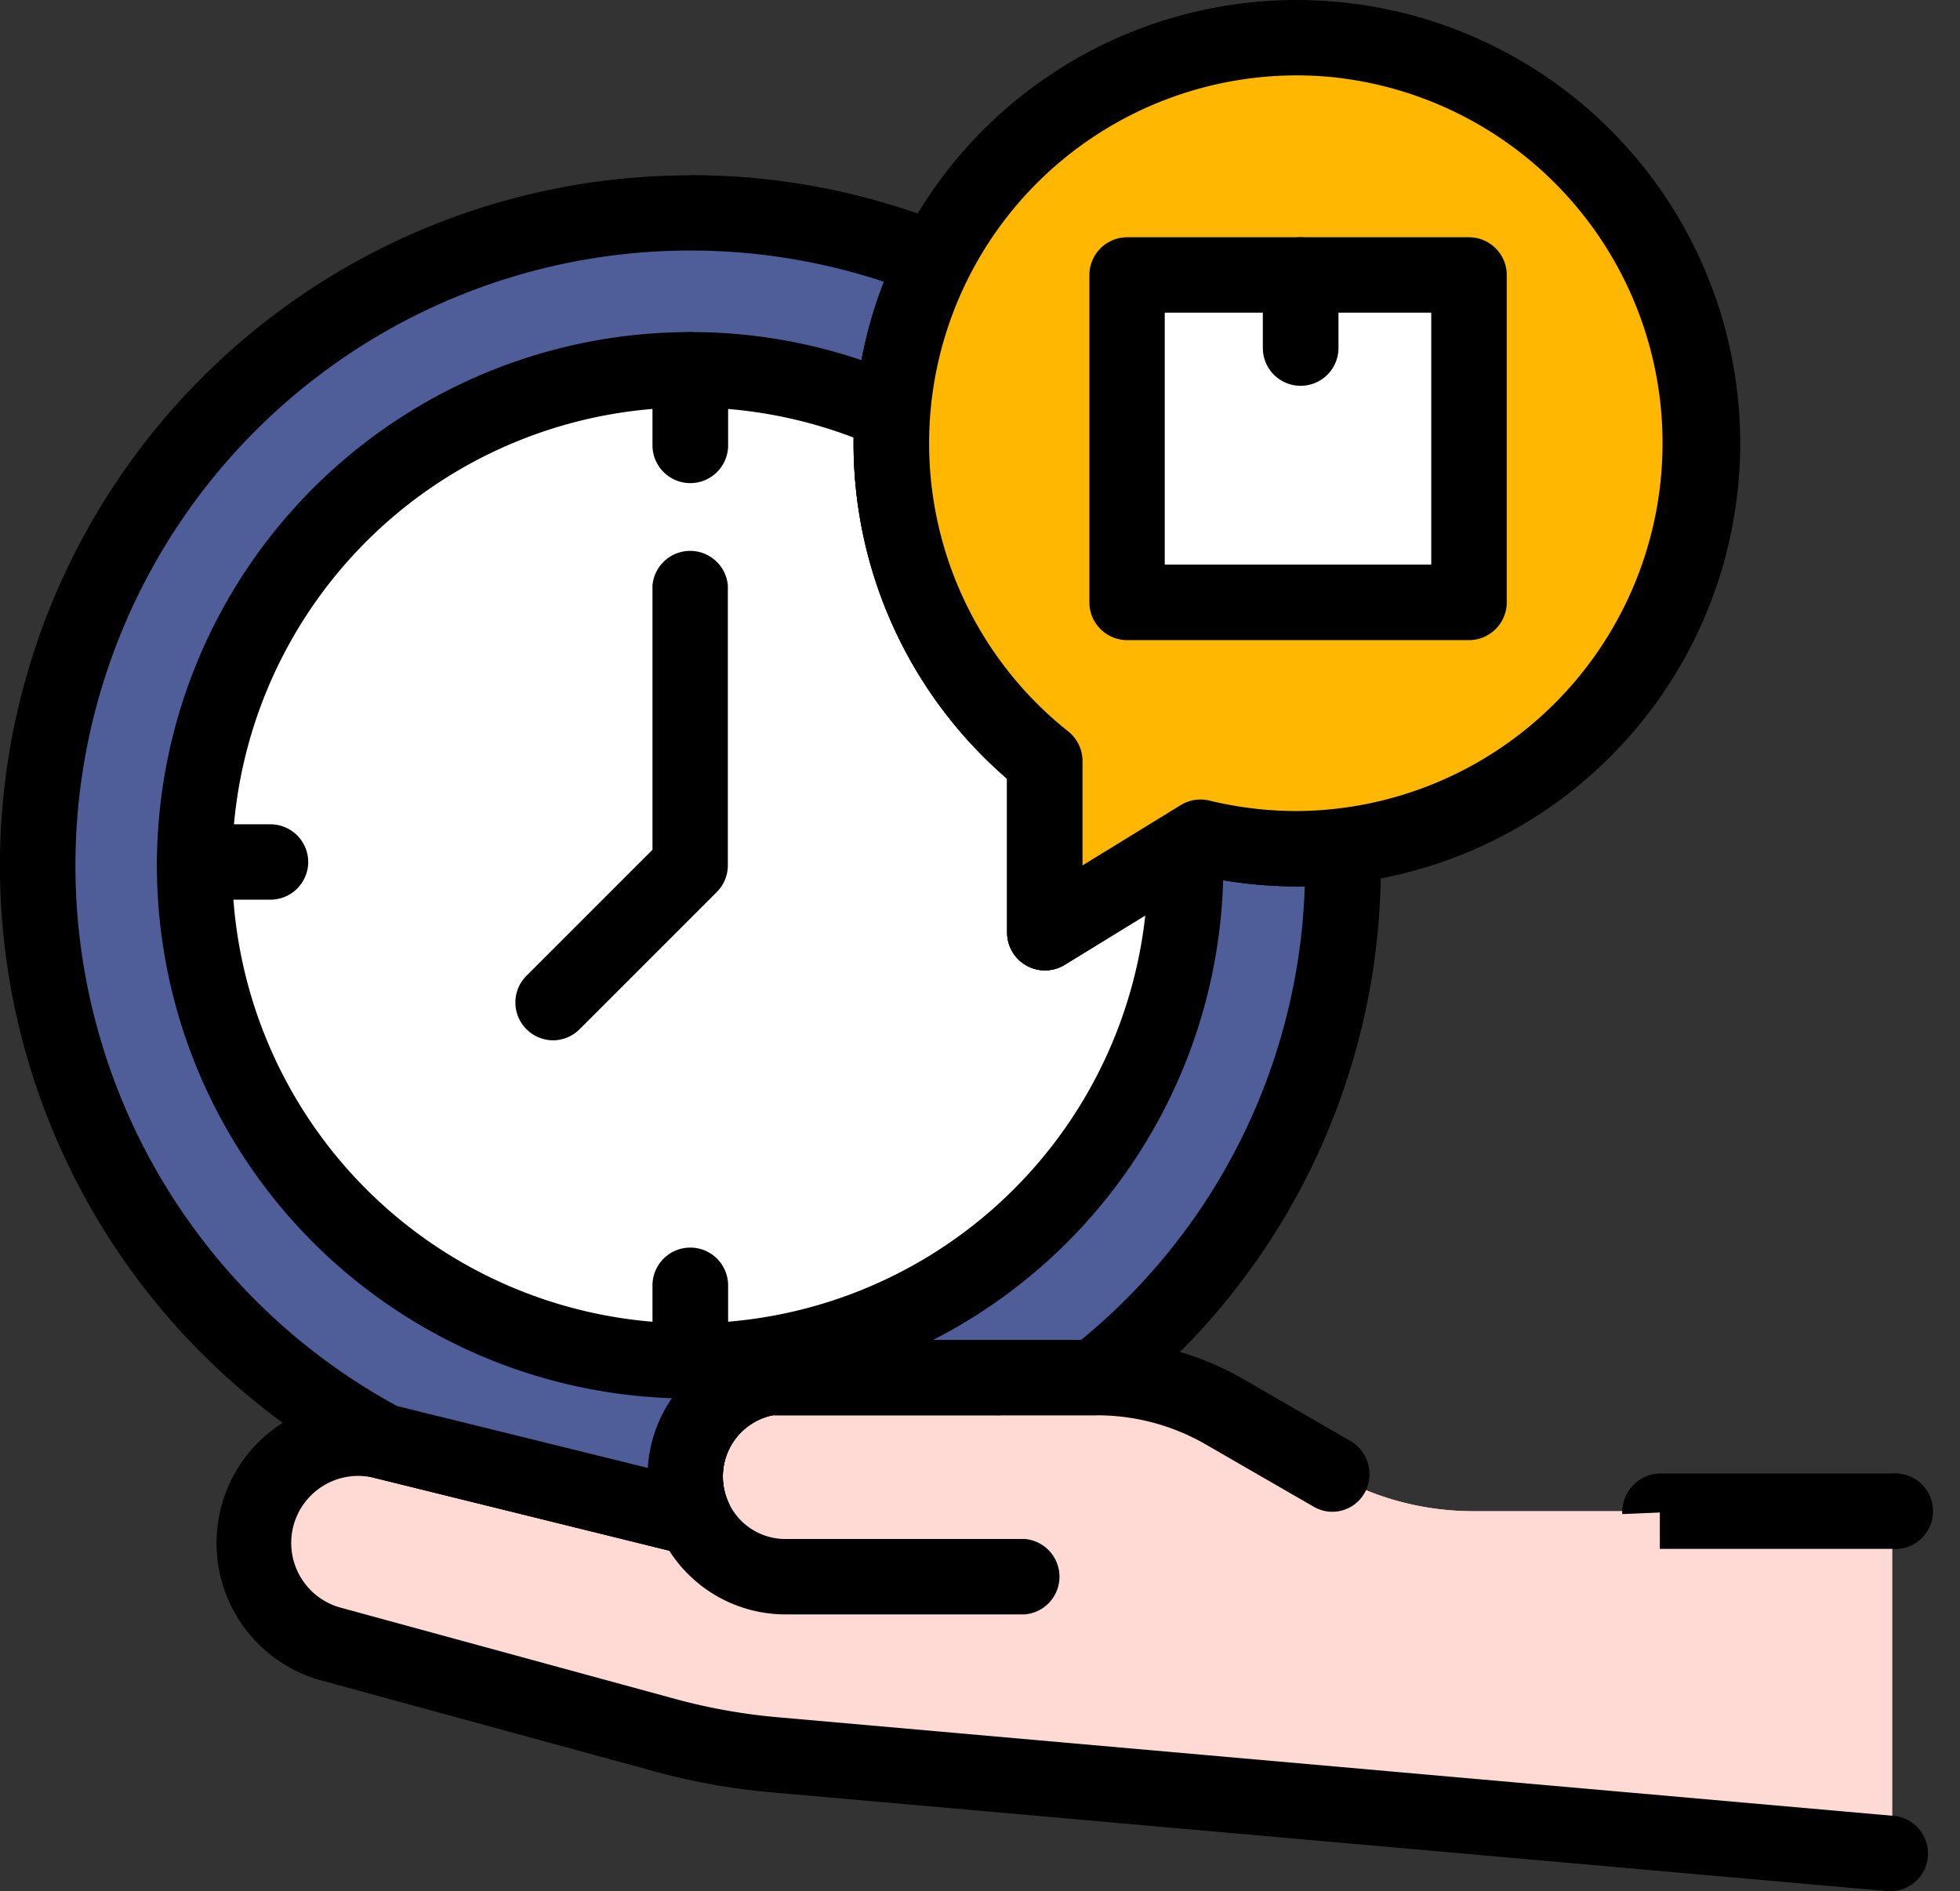 <svg xmlns="http://www.w3.org/2000/svg" xmlns:xlink="http://www.w3.org/1999/xlink" width="57" height="55" viewBox="0 0 57 55">
  <rect x="0" y="0" width="57" height="55" fill="#333333" stroke="none"/>
  <defs>
    <clipPath id="clip-Help_Around_The_Clock">
      <rect width="57" height="55"/>
    </clipPath>
  </defs>
  <g id="Help_Around_The_Clock" data-name="Help Around The Clock" clip-path="url(#clip-Help_Around_The_Clock)">
    <g id="on-time_8641142" transform="translate(0 -5.121)">
      <g id="Group_6" data-name="Group 6" transform="translate(6.278 44.086)">
        <g id="Group_5" data-name="Group 5">
          <path id="Path_13" data-name="Path 13" d="M98.608,373.38l.029.017a8.3,8.3,0,0,0,4.123,1.085h12.154v9.955l-32.426-2.866A18.089,18.089,0,0,1,79.239,381L69.5,378.341a3.045,3.045,0,0,1,1.532-5.895l9.04,2.232a2.915,2.915,0,0,1,2.186-4.084H91.8a7.4,7.4,0,0,1,3.706.994Z" transform="translate(-66.166 -369.498)" fill="#ffdad5"/>
          <path id="Path_14" data-name="Path 14" d="M98.608,373.38l.029.017a8.3,8.3,0,0,0,4.123,1.085h12.154v9.955l-32.426-2.866A18.089,18.089,0,0,1,79.239,381L69.5,378.341a3.045,3.045,0,0,1,1.532-5.895l9.04,2.232a2.915,2.915,0,0,1,2.186-4.084H91.8a7.4,7.4,0,0,1,3.706.994Z" transform="translate(-66.166 -369.498)" fill="#ffdad5"/>
          <path id="Path_15" data-name="Path 15" d="M438.248,398.251h-6.755v-1.058l-1.093.047a1.139,1.139,0,0,1,.3-.824,1.112,1.112,0,0,1,.79-.357h6.755a1.1,1.1,0,1,1,0,2.192Z" transform="translate(-389.5 -392.172)"/>
          <path id="Path_16" data-name="Path 16" d="M106.025,376.629q-.049,0-.1,0L73.5,373.759a19.219,19.219,0,0,1-3.44-.607l-9.735-2.657a4.142,4.142,0,0,1,2.081-8.017l7.43,1.834a4.011,4.011,0,0,1,3.36-3.7,1.1,1.1,0,0,1,.176-.014h9.536a8.509,8.509,0,0,1,4.255,1.141l3.1,1.791a1.118,1.118,0,0,1,.428,1.5,1.075,1.075,0,0,1-1.464.431h0l-3.163-1.825a6.314,6.314,0,0,0-3.158-.847H73.471a1.819,1.819,0,0,0-1.45,1.782,1.792,1.792,0,0,0,.162.75,1.1,1.1,0,0,1-1.26,1.52l-9.04-2.232a1.979,1.979,0,0,0-.47-.058,1.95,1.95,0,0,0-.51,3.831l9.734,2.656a17.043,17.043,0,0,0,3.051.538l32.432,2.866a1.1,1.1,0,0,1-.1,2.188Z" transform="translate(-57.276 -360.594)"/>
          <path id="Path_17" data-name="Path 17" d="M182.769,368.583H175.8a4.012,4.012,0,0,1-.644-7.971,1.094,1.094,0,0,1,.176-.014h6.547a1.1,1.1,0,1,1,0,2.192h-6.448a1.819,1.819,0,0,0,.37,3.6h6.965a1.1,1.1,0,0,1,0,2.192Z" transform="translate(-159.239 -360.598)"/>
        </g>
      </g>
      <path id="Path_18" data-name="Path 18" d="M47.951,80.568a18.943,18.943,0,0,1-7.219,14.9H31.278a2.915,2.915,0,0,0-2.188,4.08h-.018l-9.02-2.227-.011,0A18.981,18.981,0,0,1,36.088,62.972a11.754,11.754,0,0,0-1.219,4.277c0,.053-.009.106-.012.159a11.776,11.776,0,0,0,4.431,10.125v5l4.087-2.509.441-.271a11.934,11.934,0,0,0,1.756.29,11.789,11.789,0,0,0,2.37-.027C47.949,80.2,47.951,80.382,47.951,80.568Z" transform="translate(-8.904 -50.282)" fill="#4f5d99"/>
      <path id="Path_19" data-name="Path 19" d="M80.461,117.643a14.4,14.4,0,1,1-8.528-13.16,11.776,11.776,0,0,0,4.431,10.125v5l4.087-2.509C80.457,117.276,80.461,117.459,80.461,117.643Z" transform="translate(-45.979 -87.356)" fill="#fff"/>
      <path id="Path_20" data-name="Path 20" d="M20.071,51.593A19.96,19.96,0,0,1,27.6,53.052a1.1,1.1,0,0,1,.567,1.511,10.636,10.636,0,0,0-1.1,3.879l-.01.13a10.694,10.694,0,0,0,4.018,9.2,1.1,1.1,0,0,1,.414.858v3.037l2.859-1.755a1.1,1.1,0,0,1,.832-.131,10.878,10.878,0,0,0,1.6.264,10.7,10.7,0,0,0,2.149-.025,1.1,1.1,0,0,1,1.219,1.05c.007.2.009.4.009.6A19.976,19.976,0,0,1,32.508,87.42a1.1,1.1,0,0,1-.68.236H22.473a1.818,1.818,0,0,0-1.451,1.782,1.8,1.8,0,0,0,.162.749,1.1,1.1,0,0,1-1,1.549,1.245,1.245,0,0,1-.28-.032l-9-2.222a1.1,1.1,0,0,1-.286-.1,20.075,20.075,0,0,1,9.45-37.784Zm5.635,3.1a17.885,17.885,0,0,0-14.16,32.695l7.293,1.8A4.011,4.011,0,0,1,22.2,85.478a1.1,1.1,0,0,1,.176-.014h9.068a17.783,17.783,0,0,0,6.5-13.188,12.956,12.956,0,0,1-2.834-.265l-4.149,2.547a1.1,1.1,0,0,1-1.67-.934V69.144a12.875,12.875,0,0,1-4.427-10.723l.013-.167A12.889,12.889,0,0,1,25.706,54.691Z" transform="translate(0 -41.378)"/>
      <path id="Path_21" data-name="Path 21" d="M57.146,93.232a15.4,15.4,0,0,1,6.33,1.346,1.1,1.1,0,0,1,.645,1.083,10.687,10.687,0,0,0,4.019,9.184,1.1,1.1,0,0,1,.414.858v3.037l2.417-1.484a1.1,1.1,0,0,1,1.669.889q.012.3.012.594A15.507,15.507,0,1,1,57.146,93.232ZM61.9,96.3a13.318,13.318,0,1,0,8.482,13.895l-2.349,1.442a1.1,1.1,0,0,1-1.67-.934v-4.481A12.876,12.876,0,0,1,61.9,96.3Z" transform="translate(-37.075 -78.453)"/>
      <path id="Path_22" data-name="Path 22" d="M137.789,164.772a1.1,1.1,0,0,1-.775-1.871l3.671-3.671v-7.685a1.1,1.1,0,0,1,2.192,0v8.139a1.1,1.1,0,0,1-.321.775l-3.992,3.992A1.093,1.093,0,0,1,137.789,164.772Z" transform="translate(-121.71 -129.397)"/>
      <path id="Line_1" data-name="Line 1" d="M-8.9-5.609a1.1,1.1,0,0,1-1.1-1.1V-8.9A1.1,1.1,0,0,1-8.9-10a1.1,1.1,0,0,1,1.1,1.1v2.2A1.1,1.1,0,0,1-8.9-5.609Z" transform="translate(28.975 24.78)"/>
      <path id="Line_2" data-name="Line 2" d="M-8.9-5.609a1.1,1.1,0,0,1-1.1-1.1V-8.9A1.1,1.1,0,0,1-8.9-10a1.1,1.1,0,0,1,1.1,1.1v2.2A1.1,1.1,0,0,1-8.9-5.609Z" transform="translate(28.975 51.403)"/>
      <path id="Line_3" data-name="Line 3" d="M-6.705-7.808H-8.9A1.1,1.1,0,0,1-10-8.9,1.1,1.1,0,0,1-8.9-10h2.2a1.1,1.1,0,0,1,1.1,1.1A1.1,1.1,0,0,1-6.705-7.808Z" transform="translate(14.564 39.093)"/>
      <g id="Group_7" data-name="Group 7" transform="translate(25.919 6.217)">
        <path id="Path_23" data-name="Path 23" d="M236.5,25.871a11.782,11.782,0,0,0,4.419,10.284v5l4.527-2.779a11.793,11.793,0,1,0-8.946-12.5Z" transform="translate(-236.454 -15.121)" fill="#ffb701"/>
      </g>
      <path id="Path_24" data-name="Path 24" d="M0,0H9.942V9.52H0Z" transform="translate(32.777 13.117)" fill="#fff"/>
      <g id="Group_8" data-name="Group 8" transform="translate(24.823 5.121)">
        <path id="Path_24-2" data-name="Path 24" d="M239.331,5.121c.386,0,.767.017,1.155.051A12.889,12.889,0,0,1,239.359,30.9q-.572,0-1.154-.051a13.044,13.044,0,0,1-1.465-.215l-4.149,2.547a1.1,1.1,0,0,1-1.67-.934V27.766a12.889,12.889,0,0,1,8.41-22.645Zm.028,23.587a10.7,10.7,0,0,0,.933-21.352q-.483-.043-.96-.043A10.7,10.7,0,0,0,232.7,26.393a1.1,1.1,0,0,1,.414.858v3.037l2.858-1.754a1.1,1.1,0,0,1,.832-.131,10.826,10.826,0,0,0,1.595.263Q238.882,28.708,239.359,28.708Z" transform="translate(-226.456 -5.121)"/>
      </g>
      <path id="Rectangle_2" data-name="Rectangle 2" d="M-8.9-10H1.038a1.1,1.1,0,0,1,1.1,1.1V.616a1.1,1.1,0,0,1-1.1,1.1H-8.9A1.1,1.1,0,0,1-10,.616V-8.9A1.1,1.1,0,0,1-8.9-10ZM-.058-7.808h-7.75V-.48h7.75Z" transform="translate(41.681 22.021)"/>
      <path id="Line_4" data-name="Line 4" d="M-8.9-5.68a1.1,1.1,0,0,1-1.1-1.1V-8.9A1.1,1.1,0,0,1-8.9-10a1.1,1.1,0,0,1,1.1,1.1v2.128A1.1,1.1,0,0,1-8.9-5.68Z" transform="translate(46.725 22.021)"/>
      <path id="Line_5" data-name="Line 5" transform="translate(43.456 49.07)"/>
    </g>
  </g>
</svg>
